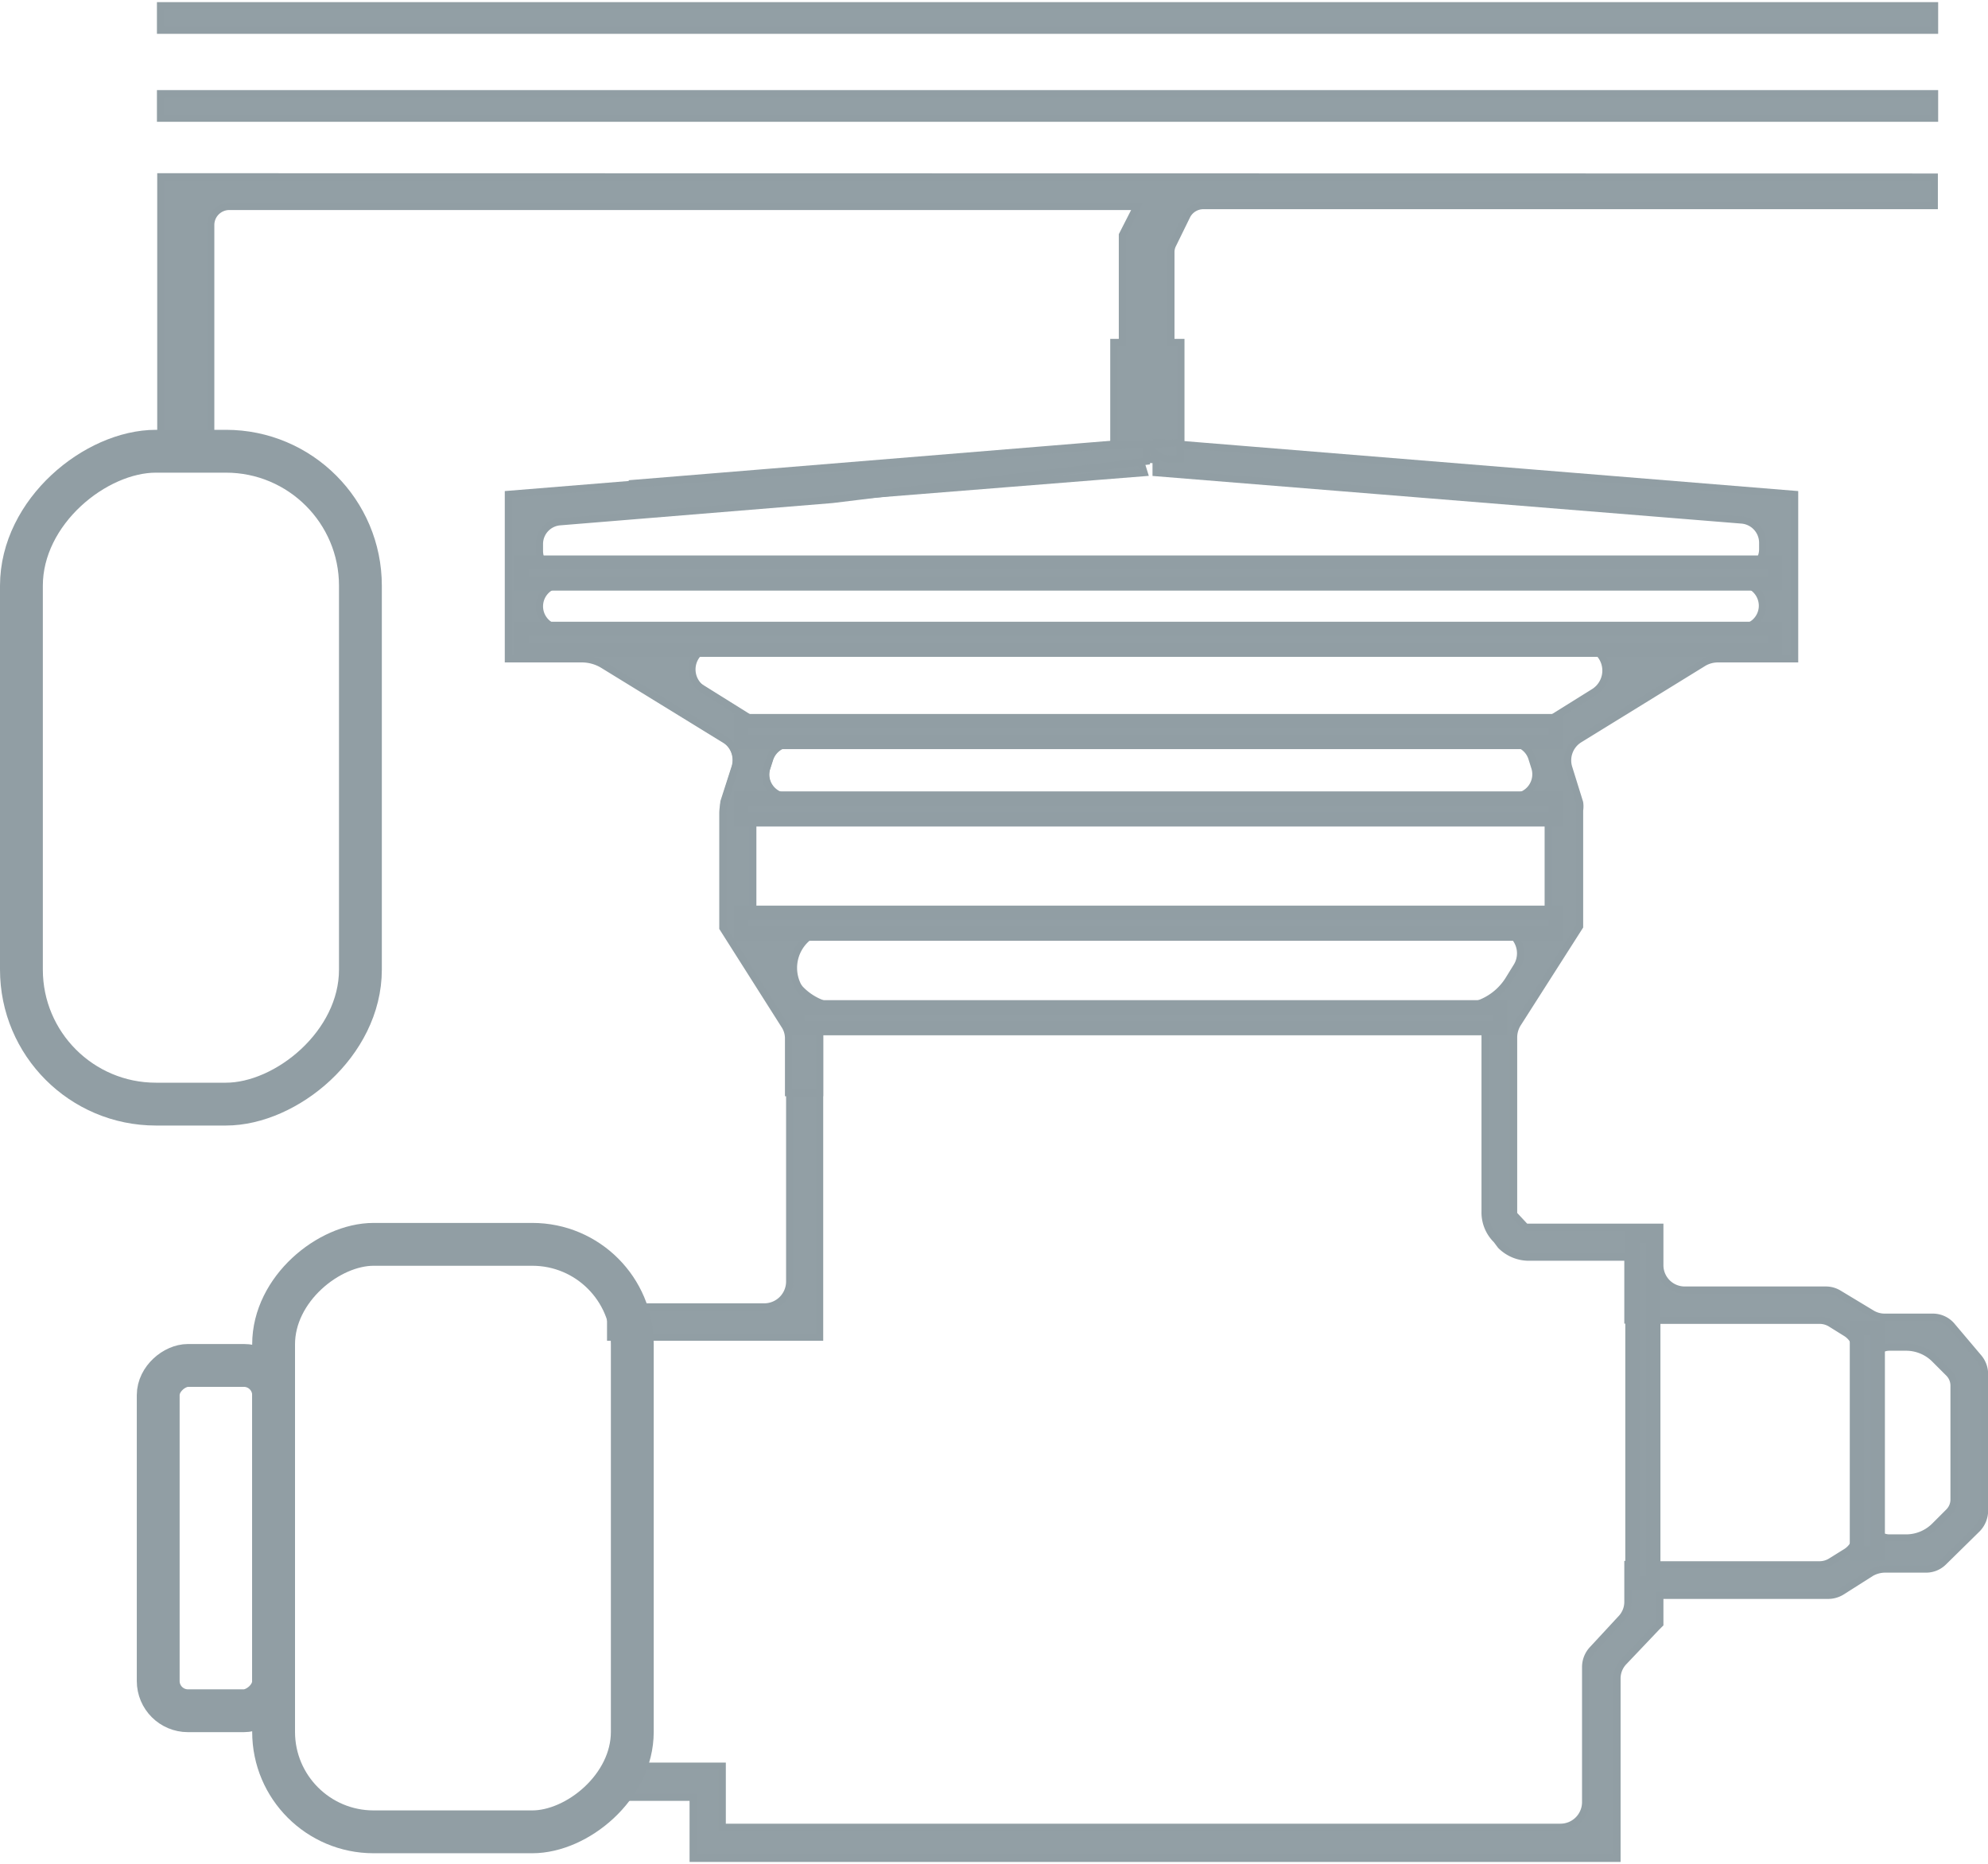 <?xml version="1.0"?>
<svg xmlns="http://www.w3.org/2000/svg" viewBox="0 0 69.61 65.12" width="192" height="180"><defs><style>.cls-1,.cls-4{fill:#929fa5;}.cls-1,.cls-2,.cls-3,.cls-4{stroke:#919ea4;stroke-miterlimit:10;}.cls-1{stroke-width:0.25px;}.cls-2,.cls-3{fill:none;}.cls-2{stroke-width:1.5px;}.cls-3,.cls-4{stroke-width:0.5px;}</style></defs><g id="Warstwa_2" data-name="Warstwa 2"><g id="Warstwa_1-2" data-name="Warstwa 1"><rect class="cls-1" x="5.62" y="3.21" width="62.12" height="0.86"/><rect class="cls-1" x="5.62" y="0.13" width="62.12" height="0.86"/><polygon class="cls-1" points="22.14 17.91 40.06 16.48 39.73 15.42 22.14 16.86 22.14 17.91"/><path class="cls-1" d="M5.63,6.12v.39h0v8.93a.78.78,0,0,0,.78.78h.19a.78.78,0,0,0,.78-.78V7.8A.65.65,0,0,1,8,7.16H39.81l-.51,1h0v3.76H39v3.46a.64.64,0,0,0,.64.64H40.7a.64.64,0,0,0,.65-.64V11.92H41V8.77a.59.59,0,0,1,.07-.29l.49-1a.65.65,0,0,1,.58-.35H67.73v-1Z"/><path class="cls-1" d="M52.55,43.54a1.39,1.39,0,0,0,1,.41H57v2.2h.25v8.56H57V56a.85.85,0,0,1-.24.61l-1,1.08a.9.9,0,0,0-.24.61v4.72a.88.88,0,0,1-.88.89H25.29V62.86h0V61.77H21.61l-1,1.09h3.66V65H56.62V58.72a.85.85,0,0,1,.24-.61L58,56.91l.12-.12v-1H64a.91.91,0,0,0,.48-.13L65.52,55a1,1,0,0,1,.47-.13l1.45,0a.86.86,0,0,0,.61-.25l1.18-1.16a.92.92,0,0,0,.26-.63V48.05a.9.9,0,0,0-.2-.57l-.93-1.1a.87.87,0,0,0-.67-.33H66a.87.87,0,0,1-.45-.12l-1.16-.7a.87.87,0,0,0-.45-.13H59a.87.87,0,0,1-.88-.88V42.9h-4.7L53,42.45v-6.2a.92.92,0,0,1,.14-.48l2.17-3.4h0l0-4.07a.86.86,0,0,0,0-.27l-.38-1.22a.87.87,0,0,1,.38-1l4.35-2.68a1,1,0,0,1,.47-.13h2.71V21.92h0V17.24L40.48,15.42v1.06L61,18.14a.8.8,0,0,1,.72.78v.24a.78.78,0,0,1-.79.78H22.41v.41H60.92a.79.79,0,0,1,.79.79h0a.78.78,0,0,1-.79.78H59.41l-.31.19H22.41v.41H55.35a.89.89,0,0,1,.47,1.64l-1.7,1.06a2.05,2.05,0,0,1-1.08.31H27.22a.92.92,0,0,1-.47-.14l-4.34-2.71v.8a.91.91,0,0,0,.42.76l2.52,1.55a.88.88,0,0,1,.39,1L25.35,28a.84.84,0,0,0,0,.27l0,4.07h0l2.16,3.41a.86.86,0,0,1,.14.47V44.8a.89.89,0,0,1-.89.89H21.38v1.06H28.7V45.69h0v-10h0l0,0H52l0,0h0v6.65a1.34,1.34,0,0,0,.4,1ZM27.7,25.93H52.9a.78.78,0,0,1,.74.55l.11.35a.79.79,0,0,1-.74,1H27.59a.79.79,0,0,1-.75-1l.11-.35A.81.81,0,0,1,27.7,25.93ZM26.35,32V28.38l0-.13H54.21l0,.13V32H26.36Zm24.74,3.2H29.5a2.06,2.06,0,0,1-1.72-.94l-.29-.47a.88.88,0,0,1,.75-1.36H52.35a.88.88,0,0,1,.75,1.36l-.29.47A2.06,2.06,0,0,1,51.09,35.2ZM64.65,54.27l-.53.33a.75.75,0,0,1-.41.12h-6V46.16h6a.75.75,0,0,1,.41.12l.53.33a.79.79,0,0,1,.36.66v6.34A.79.79,0,0,1,64.65,54.27Zm3.59-1.4-.49.49a1.42,1.42,0,0,1-1,.42h-.6a.63.63,0,0,1-.62-.63V47.73a.63.63,0,0,1,.62-.63h.6a1.42,1.42,0,0,1,1,.42l.49.49a.62.62,0,0,1,.18.44v4A.62.62,0,0,1,68.24,52.87Z"/><rect class="cls-2" x="-4.74" y="21.22" width="22.86" height="11.87" rx="4.71" transform="translate(33.84 20.47) rotate(90)"/><rect class="cls-2" x="5.58" y="47.5" width="20.57" height="12.56" rx="3.5" transform="translate(69.64 37.92) rotate(90)"/><rect class="cls-2" x="1.52" y="51.76" width="12.09" height="4.04" rx="1.04" transform="translate(61.34 46.22) rotate(90)"/><path class="cls-1" d="M40.24,15.51l1.08-.09V16H41A.77.77,0,0,1,40.24,15.51Z"/><path class="cls-1" d="M39,15.51l-9.89.81-11.31.92,0,.17,0,4.51V23H20.4a1.43,1.43,0,0,1,.72.21l4.28,2.63a.83.83,0,0,1,.35.95L25.37,28a1.52,1.52,0,0,0-.06.42l0,4h0l2.17,3.42a.83.83,0,0,1,.13.43v1.92H28.7V35.67h0l0-.06h.49V35.2A1.35,1.35,0,0,1,28,34.56a1.38,1.38,0,0,1,1.16-2.12V32H26.36V28.38l0-.12h2.75v-.41H27.59a.78.78,0,0,1-.75-1l.11-.34a.79.79,0,0,1,.75-.55h1.44v-.41H27.37a1.38,1.38,0,0,1-.74-.21l-2-1.26a.83.83,0,0,1,.45-1.54h4.06v-.41H21.5l-.31-.19H19.67a.78.78,0,0,1,0-1.56h9.47V20H19.67a.78.78,0,0,1-.78-.78v-.24a.78.78,0,0,1,.72-.78l9.53-.78,11-1.34v-.61Z"/><line class="cls-3" x1="30.35" y1="20.36" x2="30.35" y2="19.95"/><line class="cls-3" x1="30.35" y1="22.52" x2="30.35" y2="22.11"/><rect class="cls-4" x="18.26" y="19.63" width="43.89" height="0.73"/><rect class="cls-4" x="18.26" y="21.95" width="43.89" height="0.73"/><rect class="cls-4" x="25.95" y="25.18" width="28.52" height="0.73"/><rect class="cls-4" x="25.95" y="27.89" width="28.52" height="0.73"/><rect class="cls-4" x="25.95" y="31.89" width="28.52" height="0.73"/><rect class="cls-4" x="27.92" y="35.2" width="24.6" height="0.73"/><rect class="cls-4" x="51.44" y="48.91" width="12.16" height="0.73" transform="translate(106.8 -8.24) rotate(90)"/><rect class="cls-4" x="61.43" y="50.01" width="7.89" height="0.73" transform="translate(115.76 -15) rotate(90)"/></g></g></svg>
